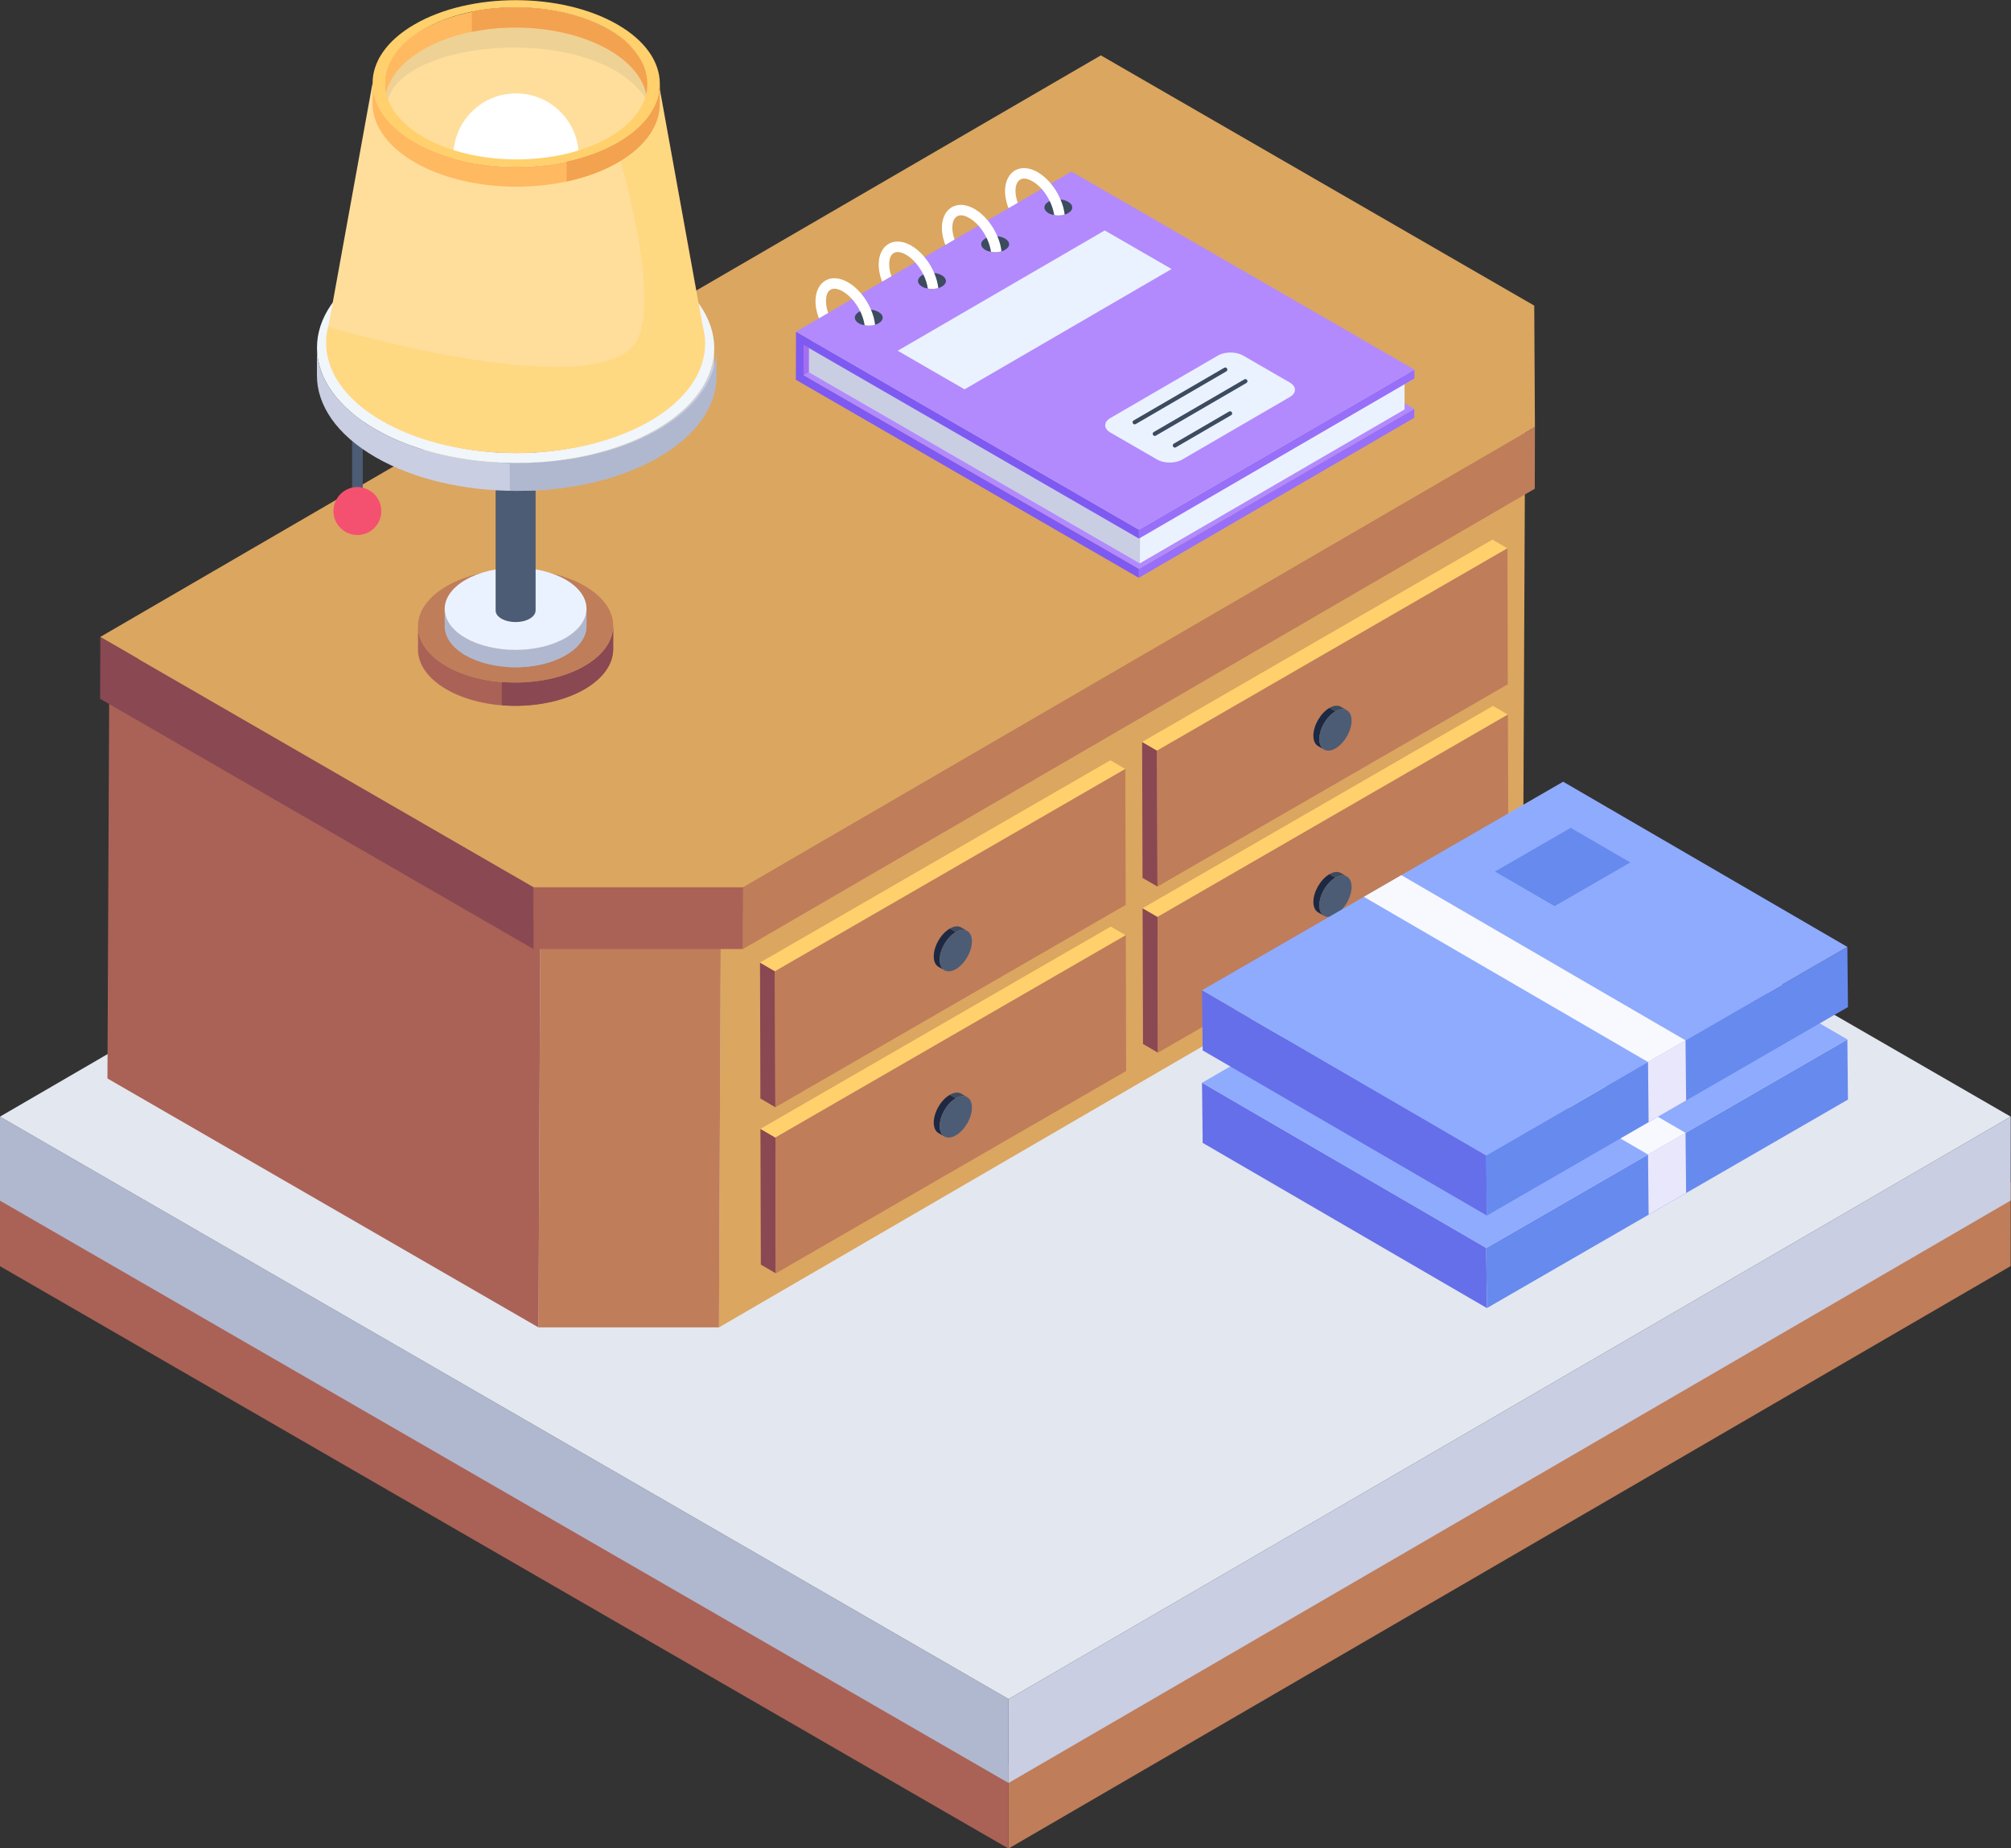 <?xml version="1.0" encoding="UTF-8"?>
<svg xmlns="http://www.w3.org/2000/svg" fill="none" viewBox="4.96 6.98 50.09 46.03">
  <rect x="4.96" y="6.98" width="50.09" height="46.03" fill="#333333" stroke="none"/>
  <path d="M55.043 36.421L55.041 38.511L30.08 53.016L30.083 50.926L55.043 36.421Z" fill="#BF7D5A"></path>
  <path d="M30.082 50.926L30.08 53.016L4.956 38.511L4.959 36.421L30.082 50.926Z" fill="#AA6256"></path>
  <path d="M55.043 34.789L55.041 36.879L30.08 51.384L30.083 49.294L55.043 34.789Z" fill="#C9CEE2"></path>
  <path d="M30.082 49.294L30.08 51.383L4.956 36.879L4.959 34.789L30.082 49.294Z" fill="#B0B8CF"></path>
  <path d="M55.043 34.789L30.083 49.294L4.959 34.789L29.919 20.283L55.043 34.789Z" fill="#E3E7F0"></path>
  <path d="M42.945 18.361L42.899 28.396L22.867 40.038L22.913 30.003L42.945 18.361Z" fill="#DBA660"></path>
  <path d="M22.914 30.002L22.868 40.037H18.373L18.419 30.002H22.914Z" fill="#BF7D5A"></path>
  <path d="M18.419 30.003L18.373 40.038L7.636 33.838L7.682 23.804L18.419 30.003Z" fill="#AA6256"></path>
  <path d="M42.931 15.758L42.946 18.361L22.913 30.002H18.419L7.682 23.804L32.194 9.559L42.931 15.758Z" fill="#BD8F53"></path>
  <path d="M43.192 17.612L43.188 19.152L23.463 30.616L23.467 29.075L43.192 17.612Z" fill="#BF7D5A"></path>
  <path d="M23.468 29.074L23.463 30.615H18.249L18.253 29.074H23.468Z" fill="#AA6256"></path>
  <path d="M18.253 29.075L18.249 30.616L7.454 24.383L7.458 22.843L18.253 29.075Z" fill="#8A4852"></path>
  <path d="M43.175 14.591L43.192 17.612L23.467 29.075H18.253L7.458 22.842L32.38 8.359L43.175 14.591Z" fill="#DBA660"></path>
  <path d="M24.284 38.691L23.911 38.474L23.901 35.093L24.274 35.309L24.284 38.691Z" fill="#8A4852"></path>
  <path d="M24.274 35.31L23.901 35.093L32.627 30.055L33.001 30.272L24.274 35.31Z" fill="#FFD06C"></path>
  <path d="M33.001 30.271L33.01 33.652L24.284 38.691L24.274 35.309L33.001 30.271Z" fill="#BF7D5A"></path>
  <path d="M24.273 34.555L23.9 34.338L23.89 30.952L24.263 31.169L24.273 34.555Z" fill="#8A4852"></path>
  <path d="M24.263 31.169L23.89 30.952L32.616 25.914L32.989 26.131L24.263 31.169Z" fill="#FFD06C"></path>
  <path d="M32.989 26.131L32.999 29.516L24.273 34.555L24.263 31.169L32.989 26.131Z" fill="#BF7D5A"></path>
  <path d="M33.802 33.196L33.43 32.979L33.42 29.598L33.793 29.815L33.802 33.196Z" fill="#8A4852"></path>
  <path d="M33.793 29.814L33.42 29.598L42.147 24.56L42.519 24.776L33.793 29.814Z" fill="#FFD06C"></path>
  <path d="M42.519 24.776L42.529 28.158L33.802 33.196L33.793 29.815L42.519 24.776Z" fill="#BF7D5A"></path>
  <path d="M33.791 29.059L33.418 28.843L33.408 25.457L33.781 25.674L33.791 29.059Z" fill="#8A4852"></path>
  <path d="M33.781 25.674L33.408 25.457L42.134 20.419L42.507 20.636L33.781 25.674Z" fill="#FFD06C"></path>
  <path d="M42.507 20.636L42.516 24.021L33.79 29.059L33.78 25.674L42.507 20.636Z" fill="#BF7D5A"></path>
  <path d="M38.36 24.582L38.509 24.668C38.436 24.626 38.334 24.632 38.222 24.696L38.073 24.61C38.185 24.545 38.287 24.539 38.36 24.582Z" fill="#3C4B60"></path>
  <path d="M37.94 25.647L37.791 25.561C37.719 25.519 37.674 25.43 37.674 25.302C37.673 25.047 37.852 24.738 38.073 24.61L38.222 24.697C38 24.825 37.822 25.134 37.823 25.388C37.823 25.516 37.868 25.605 37.94 25.647Z" fill="#1D2943"></path>
  <path d="M38.221 24.697C38.443 24.569 38.624 24.67 38.625 24.925C38.626 25.181 38.445 25.491 38.224 25.619C38.003 25.747 37.823 25.645 37.822 25.388C37.822 25.134 38 24.825 38.221 24.697Z" fill="#4C5C75"></path>
  <path d="M38.36 28.723L38.509 28.809C38.436 28.766 38.334 28.772 38.222 28.837L38.073 28.751C38.185 28.686 38.287 28.68 38.36 28.723Z" fill="#3C4B60"></path>
  <path d="M37.94 29.788L37.791 29.701C37.719 29.66 37.674 29.57 37.674 29.442C37.673 29.188 37.852 28.879 38.073 28.751L38.222 28.837C38 28.965 37.822 29.274 37.823 29.529C37.823 29.657 37.868 29.746 37.94 29.788Z" fill="#1D2943"></path>
  <path d="M38.221 28.837C38.443 28.71 38.624 28.811 38.625 29.065C38.626 29.322 38.445 29.632 38.224 29.76C38.003 29.888 37.823 29.785 37.822 29.529C37.822 29.274 38 28.965 38.221 28.837Z" fill="#4C5C75"></path>
  <path d="M28.904 30.078L29.053 30.164C28.98 30.122 28.878 30.128 28.766 30.192L28.617 30.106C28.729 30.041 28.831 30.035 28.904 30.078Z" fill="#3C4B60"></path>
  <path d="M28.484 31.143L28.335 31.057C28.263 31.015 28.218 30.926 28.218 30.798C28.217 30.543 28.395 30.234 28.617 30.106L28.766 30.193C28.544 30.321 28.366 30.63 28.366 30.884C28.367 31.012 28.412 31.102 28.484 31.143Z" fill="#1D2943"></path>
  <path d="M28.765 30.193C28.987 30.065 29.168 30.166 29.169 30.421C29.17 30.677 28.989 30.988 28.768 31.116C28.547 31.243 28.367 31.141 28.366 30.884C28.366 30.63 28.544 30.321 28.765 30.193Z" fill="#4C5C75"></path>
  <path d="M28.904 34.218L29.053 34.304C28.98 34.261 28.878 34.268 28.766 34.332L28.617 34.246C28.729 34.181 28.831 34.175 28.904 34.218Z" fill="#3C4B60"></path>
  <path d="M28.484 35.283L28.335 35.197C28.263 35.155 28.218 35.065 28.218 34.937C28.217 34.683 28.395 34.374 28.617 34.246L28.766 34.333C28.544 34.46 28.366 34.77 28.366 35.024C28.367 35.152 28.412 35.241 28.484 35.283Z" fill="#1D2943"></path>
  <path d="M28.765 34.333C28.987 34.205 29.168 34.306 29.169 34.56C29.17 34.817 28.989 35.127 28.768 35.255C28.547 35.383 28.367 35.281 28.366 35.024C28.366 34.77 28.544 34.461 28.765 34.333Z" fill="#4C5C75"></path>
  <path d="M34.9 33.944L34.916 35.442L41.995 39.556L41.979 38.058L34.9 33.944Z" fill="#656FEA"></path>
  <path d="M41.98 38.059L41.995 39.557L50.989 34.364L50.974 32.866L41.98 38.059Z" fill="#678AEE"></path>
  <path d="M34.9 33.945L41.979 38.059L50.974 32.866L43.895 28.752L34.9 33.945Z" fill="#8FABFE"></path>
  <path d="M42.197 30.988L43.682 31.851L45.568 30.762L44.083 29.899L42.197 30.988Z" fill="#678AEE"></path>
  <path d="M38.931 31.619L46.01 35.733L46.944 35.193L39.865 31.079L38.931 31.619Z" fill="#F8F9FE"></path>
  <path d="M46.009 35.732L46.024 37.229L46.958 36.69L46.943 35.192L46.009 35.732Z" fill="#E9E7FC"></path>
  <path d="M34.9 31.641L34.916 33.139L41.995 37.252L41.979 35.755L34.9 31.641Z" fill="#656FEA"></path>
  <path d="M41.98 35.755L41.995 37.253L50.989 32.06L50.974 30.562L41.98 35.755Z" fill="#678AEE"></path>
  <path d="M34.9 31.641L41.979 35.755L50.974 30.562L43.895 26.448L34.9 31.641Z" fill="#8FABFE"></path>
  <path d="M42.197 28.685L43.682 29.547L45.568 28.459L44.083 27.596L42.197 28.685Z" fill="#678AEE"></path>
  <path d="M38.931 29.315L46.01 33.429L46.944 32.889L39.865 28.775L38.931 29.315Z" fill="#F8F9FE"></path>
  <path d="M46.009 33.428L46.024 34.926L46.958 34.386L46.943 32.889L46.009 33.428Z" fill="#E9E7FC"></path>
  <path d="M15.371 22.577L15.371 23.157C15.372 23.515 15.607 23.873 16.077 24.146C17.025 24.697 18.563 24.697 19.516 24.147C19.995 23.87 20.235 23.506 20.234 23.144L20.234 22.564C20.235 22.926 19.995 23.29 19.516 23.567C18.563 24.116 17.025 24.116 16.077 23.566C15.607 23.293 15.372 22.935 15.371 22.577Z" fill="#AA6256"></path>
  <path d="M19.515 23.567C18.953 23.891 18.188 24.022 17.46 23.964V24.544C18.188 24.602 18.953 24.471 19.515 24.147C19.995 23.87 20.235 23.506 20.233 23.144V22.564C20.235 22.926 19.995 23.29 19.515 23.567Z" fill="#8A4852"></path>
  <path d="M16.088 21.575C15.136 22.125 15.131 23.016 16.077 23.566C17.025 24.116 18.563 24.116 19.516 23.567C20.469 23.016 20.474 22.125 19.527 21.574C18.581 21.025 17.042 21.025 16.088 21.575Z" fill="#BF7D5A"></path>
  <path d="M21.198 8.427L21.198 12.716H14.404V8.427C16.691 7.061 18.955 7.061 21.198 8.427Z" fill="#FFDE9B"></path>
  <path d="M16.036 22.148L16.036 22.581C16.037 22.841 16.208 23.1 16.549 23.299C17.237 23.698 18.355 23.698 19.047 23.299C19.395 23.098 19.569 22.834 19.568 22.57L19.568 22.138C19.569 22.401 19.395 22.665 19.047 22.866C18.355 23.266 17.237 23.266 16.549 22.866C16.208 22.667 16.037 22.408 16.036 22.148Z" fill="#B0B8CF"></path>
  <path d="M19.047 22.866C18.639 23.102 18.082 23.197 17.554 23.155V23.588C18.082 23.63 18.639 23.535 19.047 23.299C19.395 23.098 19.569 22.834 19.568 22.57V22.138C19.569 22.401 19.395 22.665 19.047 22.866Z" fill="#B0B8CF"></path>
  <path d="M16.557 21.42C15.866 21.819 15.862 22.467 16.549 22.866C17.237 23.266 18.355 23.266 19.047 22.867C19.739 22.467 19.743 21.819 19.055 21.419C18.367 21.02 17.25 21.02 16.557 21.42Z" fill="#EBF2FF"></path>
  <path d="M17.305 18.132L17.305 22.185C17.305 22.258 17.353 22.331 17.449 22.387C17.643 22.5 17.959 22.5 18.154 22.388C18.252 22.331 18.301 22.256 18.301 22.182V18.129C18.301 18.203 18.252 18.278 18.154 18.334C17.851 18.509 17.305 18.394 17.305 18.132Z" fill="#4C5C75"></path>
  <path d="M13.731 16.721V19.567C13.732 19.587 13.744 19.606 13.77 19.621C13.821 19.651 13.905 19.651 13.956 19.621C13.982 19.606 13.995 19.586 13.995 19.566V16.721C13.996 16.82 13.732 16.823 13.731 16.721Z" fill="#4C5C75"></path>
  <path d="M22.326 15.657L22.324 16.351C22.326 15.676 21.881 14.999 20.991 14.485C19.221 13.463 16.35 13.463 14.592 14.485C13.718 14.992 13.281 15.658 13.279 16.325L13.281 15.631C13.283 14.964 13.72 14.298 14.594 13.791C16.352 12.769 19.223 12.769 20.993 13.791C21.883 14.305 22.328 14.982 22.326 15.657Z" fill="#FFD06C"></path>
  <path d="M22.752 15.658L22.75 16.352C22.747 17.082 22.269 17.81 21.313 18.366C19.389 19.484 16.249 19.484 14.313 18.366C13.338 17.803 12.851 17.063 12.854 16.324L12.855 15.63C12.853 16.369 13.34 17.109 14.315 17.672C16.251 18.79 19.391 18.79 21.315 17.672C22.271 17.116 22.749 16.388 22.752 15.658Z" fill="#C9CEE2"></path>
  <path d="M21.374 17.672C20.356 18.263 18.998 18.541 17.658 18.507V19.201C18.998 19.235 20.355 18.957 21.372 18.366C22.328 17.81 22.806 17.082 22.808 16.352L22.81 15.658C22.808 16.388 22.33 17.116 21.374 17.672Z" fill="#B0B8CF"></path>
  <path d="M21.292 13.617C23.229 14.735 23.239 16.554 21.315 17.672C19.391 18.79 16.251 18.79 14.315 17.672C12.378 16.554 12.368 14.735 14.292 13.617C16.216 12.499 19.356 12.499 21.292 13.617ZM14.614 17.498C16.384 18.52 19.255 18.519 21.013 17.497C22.772 16.476 22.762 14.813 20.992 13.791C19.223 12.769 16.352 12.769 14.594 13.791C12.835 14.813 12.845 16.476 14.614 17.498Z" fill="#F1F6FA"></path>
  <path d="M22.523 15.435H13.081C13.091 15.383 13.155 15.024 13.146 15.076L14.237 9.062C14.387 9.528 14.633 9.963 15.001 10.3C15.404 10.669 15.866 10.952 16.372 11.11C16.453 11.136 16.534 11.159 16.616 11.18C16.895 11.269 17.188 11.322 17.493 11.329C17.759 11.402 18.038 11.443 18.326 11.443C19.038 11.443 19.779 11.178 20.346 10.733C20.44 10.659 20.532 10.578 20.616 10.494C20.931 10.201 21.156 9.854 21.286 9.453C21.294 9.437 21.301 9.423 21.308 9.407C21.342 9.344 21.37 9.279 21.396 9.214L21.436 9.431C21.446 9.485 22.553 15.602 22.523 15.435Z" fill="#FFDE9B"></path>
  <g opacity="0.1">
    <path d="M21.127 9.568C20.03 7.509 14.848 7.892 14.597 9.568C14.505 9.187 14.618 8.865 14.878 8.584L15.45 7.888L17.065 7.308L19.232 7.481L20.87 8.381L21.127 9.568Z" fill="#4F575F"></path>
  </g>
  <path d="M19.375 10.866C19.375 10.997 19.36 11.123 19.33 11.242H16.303C16.273 11.123 16.256 10.997 16.256 10.866C16.256 10.136 16.757 9.524 17.434 9.354C17.555 9.322 17.685 9.307 17.816 9.307C18.677 9.307 19.375 10.005 19.375 10.866Z" fill="white"></path>
  <path d="M18.611 10.865C18.611 10.996 18.595 11.123 18.565 11.242H16.303C16.273 11.123 16.256 10.996 16.256 10.865C16.256 10.136 16.757 9.524 17.434 9.354C18.111 9.524 18.611 10.136 18.611 10.865Z" fill="white"></path>
  <path d="M21.154 17.463C19.318 18.529 16.321 18.529 14.475 17.463C12.62 16.393 12.626 14.653 14.452 13.594C16.1 12.636 18.687 12.538 20.533 13.302C20.743 13.388 20.943 13.486 21.131 13.595C22.981 14.661 22.983 16.4 21.154 17.463Z" fill="#FFDE9B"></path>
  <path d="M14.457 19.71C14.457 20.037 14.193 20.304 13.863 20.304C13.677 20.304 13.512 20.22 13.404 20.087C13.32 19.983 13.269 19.852 13.269 19.71C13.269 19.378 13.535 19.113 13.863 19.113C13.921 19.113 13.978 19.122 14.032 19.138C14.278 19.21 14.457 19.436 14.457 19.71Z" fill="#F45170"></path>
  <path d="M14.168 19.518C14.168 19.845 13.903 20.112 13.571 20.112C13.512 20.112 13.458 20.103 13.404 20.087C13.32 19.983 13.269 19.852 13.269 19.71C13.269 19.378 13.535 19.113 13.863 19.113C13.921 19.113 13.978 19.122 14.032 19.138C14.118 19.242 14.168 19.373 14.168 19.518Z" fill="#F45170"></path>
  <g opacity="0.2">
    <path d="M22.52 15.435C22.567 16.166 22.113 16.906 21.154 17.463C19.318 18.53 16.322 18.53 14.475 17.463C13.509 16.906 13.046 16.166 13.086 15.435H13.081C13.097 15.312 13.105 15.232 13.132 15.123H13.137C13.137 15.123 19.365 16.973 20.702 15.629C21.567 14.759 20.346 10.732 20.346 10.732L21.04 10.12L21.308 9.406L21.436 9.431C22.636 16.031 22.516 15.38 22.523 15.435H22.52Z" fill="#FEBC1F"></path>
  </g>
  <path d="M21.086 9.066L21.085 9.568C21.09 7.863 17.526 7.038 15.495 8.219C14.863 8.586 14.547 9.067 14.546 9.549L14.547 9.047C14.552 7.337 18.102 6.55 20.122 7.717C20.766 8.089 21.088 8.578 21.086 9.066Z" fill="#FFB961"></path>
  <path d="M20.122 7.717C19.2 7.185 17.864 7.036 16.714 7.271V7.773C17.864 7.538 19.199 7.687 20.121 8.219C20.765 8.591 21.086 9.08 21.085 9.568L21.086 9.066C21.088 8.578 20.766 8.089 20.122 7.717Z" fill="#F3A250"></path>
  <path d="M21.394 9.066L21.393 9.568C21.391 10.096 21.045 10.622 20.354 11.024C18.963 11.832 16.693 11.832 15.293 11.024C14.589 10.617 14.237 10.082 14.238 9.548L14.24 9.046C14.238 9.58 14.59 10.115 15.294 10.522C16.695 11.33 18.965 11.33 20.356 10.522C21.047 10.12 21.393 9.594 21.394 9.066Z" fill="#FFB961"></path>
  <path d="M20.356 10.522C19.982 10.74 19.543 10.898 19.074 10.999V11.5C19.542 11.4 19.98 11.241 20.355 11.024C21.046 10.622 21.392 10.096 21.393 9.568L21.395 9.066C21.393 9.594 21.047 10.12 20.356 10.522Z" fill="#F3A250"></path>
  <path d="M20.34 7.591C21.74 8.399 21.747 9.714 20.356 10.522C18.965 11.33 16.695 11.331 15.295 10.522C13.895 9.714 13.888 8.399 15.279 7.591C16.669 6.782 18.94 6.782 20.34 7.591ZM15.512 10.396C16.791 11.135 18.867 11.135 20.138 10.396C21.409 9.657 21.402 8.455 20.123 7.717C18.843 6.978 16.768 6.978 15.497 7.717C14.226 8.455 14.232 9.658 15.512 10.396Z" fill="#FFD06C"></path>
  <path d="M24.98 15.572L31.84 11.586L31.838 12.34L24.977 16.327L24.98 15.572Z" fill="#A46EF2"></path>
  <path d="M33.327 21.149L40.187 17.162L40.187 17.384L33.326 21.37L33.327 21.149Z" fill="#986FF9"></path>
  <path d="M24.977 16.327L31.838 12.341L40.187 17.162L33.327 21.148L24.977 16.327Z" fill="#B28AFD"></path>
  <path d="M24.98 15.572L31.84 11.586L40.189 16.407L33.329 20.393L24.98 15.572Z" fill="#D1D0D9"></path>
  <path d="M39.945 16.426L33.354 20.256L33.351 21.009L39.945 17.177V16.426Z" fill="#EBF2FF"></path>
  <path d="M33.352 20.256L33.35 21.01L25.108 16.252L25.11 15.497L33.352 20.256Z" fill="#C9CEE2"></path>
  <path d="M33.33 20.171L40.19 16.185L40.189 16.407L33.329 20.393L33.33 20.171Z" fill="#986FF9"></path>
  <path d="M33.329 20.171L33.329 20.393L24.979 15.573L24.977 16.327L33.327 21.148L33.326 21.37L24.783 16.438L24.787 15.239L33.329 20.171Z" fill="#7E5AF2"></path>
  <path d="M24.787 15.239L31.648 11.253L40.19 16.185L33.33 20.172L24.787 15.239Z" fill="#B28AFD"></path>
  <path d="M27.32 15.715L32.477 12.719L34.141 13.68L28.985 16.676L27.32 15.715Z" fill="#EBF2FF"></path>
  <path d="M26.844 15.031C26.818 15.048 26.79 15.06 26.757 15.067C26.677 15.093 26.582 15.098 26.497 15.081C26.445 15.072 26.395 15.057 26.355 15.034C26.218 14.954 26.218 14.828 26.353 14.748C26.362 14.743 26.374 14.736 26.386 14.734C26.464 14.696 26.563 14.684 26.655 14.694C26.726 14.698 26.79 14.72 26.844 14.75C26.979 14.828 26.981 14.954 26.844 15.031Z" fill="#3C4B60"></path>
  <path d="M26.655 14.694C26.535 14.41 26.327 14.152 26.085 14.012C25.507 13.682 25.083 14.197 25.359 14.907L25.589 14.774C25.552 14.673 25.534 14.574 25.534 14.478C25.534 13.915 26.126 14.198 26.387 14.732C26.442 14.847 26.481 14.966 26.496 15.081C26.582 15.097 26.676 15.094 26.756 15.068C26.743 14.941 26.707 14.816 26.655 14.694Z" fill="white"></path>
  <path d="M28.419 14.117C28.392 14.134 28.364 14.146 28.331 14.153C28.251 14.179 28.156 14.184 28.071 14.167C28.019 14.158 27.97 14.143 27.929 14.12C27.792 14.04 27.792 13.914 27.927 13.834C27.936 13.829 27.948 13.822 27.96 13.82C28.038 13.782 28.137 13.77 28.229 13.78C28.3 13.784 28.364 13.806 28.419 13.836C28.553 13.914 28.556 14.04 28.419 14.117Z" fill="#3C4B60"></path>
  <path d="M28.229 13.779C28.11 13.496 27.901 13.239 27.66 13.098C27.081 12.768 26.657 13.283 26.933 13.993L27.163 13.86C27.126 13.759 27.108 13.66 27.108 13.564C27.108 13.01 27.695 13.273 27.961 13.818C28.016 13.933 28.055 14.053 28.07 14.167C28.156 14.182 28.25 14.18 28.331 14.154C28.317 14.027 28.281 13.902 28.229 13.779Z" fill="white"></path>
  <path d="M29.993 13.202C29.967 13.219 29.938 13.231 29.905 13.238C29.825 13.264 29.73 13.269 29.645 13.252C29.593 13.243 29.544 13.228 29.503 13.205C29.366 13.124 29.366 12.999 29.501 12.919C29.511 12.914 29.522 12.907 29.534 12.905C29.612 12.867 29.712 12.855 29.804 12.864C29.875 12.869 29.938 12.89 29.993 12.921C30.128 12.999 30.13 13.124 29.993 13.202Z" fill="#3C4B60"></path>
  <path d="M29.803 12.865C29.683 12.581 29.475 12.324 29.234 12.184C28.657 11.855 28.231 12.369 28.507 13.079L28.737 12.945C28.595 12.55 28.723 12.187 29.104 12.41C29.278 12.509 29.434 12.696 29.535 12.904C29.59 13.018 29.629 13.138 29.644 13.252C29.73 13.268 29.824 13.265 29.904 13.239C29.892 13.112 29.855 12.987 29.803 12.865Z" fill="white"></path>
  <path d="M31.566 12.287C31.54 12.304 31.512 12.316 31.479 12.323C31.398 12.349 31.304 12.354 31.219 12.337C31.167 12.328 31.117 12.313 31.077 12.29C30.94 12.209 30.94 12.084 31.074 12.004C31.084 11.999 31.096 11.992 31.108 11.99C31.186 11.952 31.285 11.94 31.377 11.949C31.448 11.954 31.512 11.975 31.566 12.006C31.701 12.084 31.703 12.209 31.566 12.287Z" fill="#3C4B60"></path>
  <path d="M31.376 11.95C31.257 11.666 31.049 11.409 30.807 11.268C30.23 10.94 29.804 11.454 30.08 12.164L30.31 12.03C30.168 11.636 30.295 11.271 30.677 11.495C30.851 11.594 31.007 11.781 31.108 11.989C31.163 12.103 31.202 12.223 31.218 12.337C31.303 12.353 31.397 12.35 31.478 12.324C31.465 12.197 31.428 12.072 31.376 11.95Z" fill="white"></path>
  <path d="M37.084 16.505C37.258 16.605 37.259 16.767 37.087 16.867L34.407 18.424C34.235 18.525 33.955 18.525 33.782 18.424L32.619 17.753C32.446 17.653 32.445 17.491 32.617 17.391L35.297 15.834C35.469 15.734 35.748 15.734 35.922 15.834L37.084 16.505Z" fill="#EBF2FF"></path>
  <path d="M34.197 18.029L35.572 17.23C35.596 17.215 35.629 17.224 35.644 17.249C35.658 17.274 35.65 17.305 35.625 17.32L34.25 18.119C34.191 18.154 34.137 18.064 34.197 18.029Z" fill="#3C4B60"></path>
  <path d="M33.697 17.739L35.954 16.428C35.978 16.413 36.01 16.422 36.025 16.447C36.04 16.472 36.031 16.504 36.006 16.518L33.75 17.829C33.691 17.864 33.637 17.774 33.697 17.739Z" fill="#3C4B60"></path>
  <path d="M33.196 17.451L35.453 16.139C35.477 16.124 35.509 16.133 35.524 16.158C35.539 16.183 35.53 16.215 35.505 16.229L33.249 17.541C33.19 17.576 33.136 17.486 33.196 17.451Z" fill="#3C4B60"></path>
</svg>
